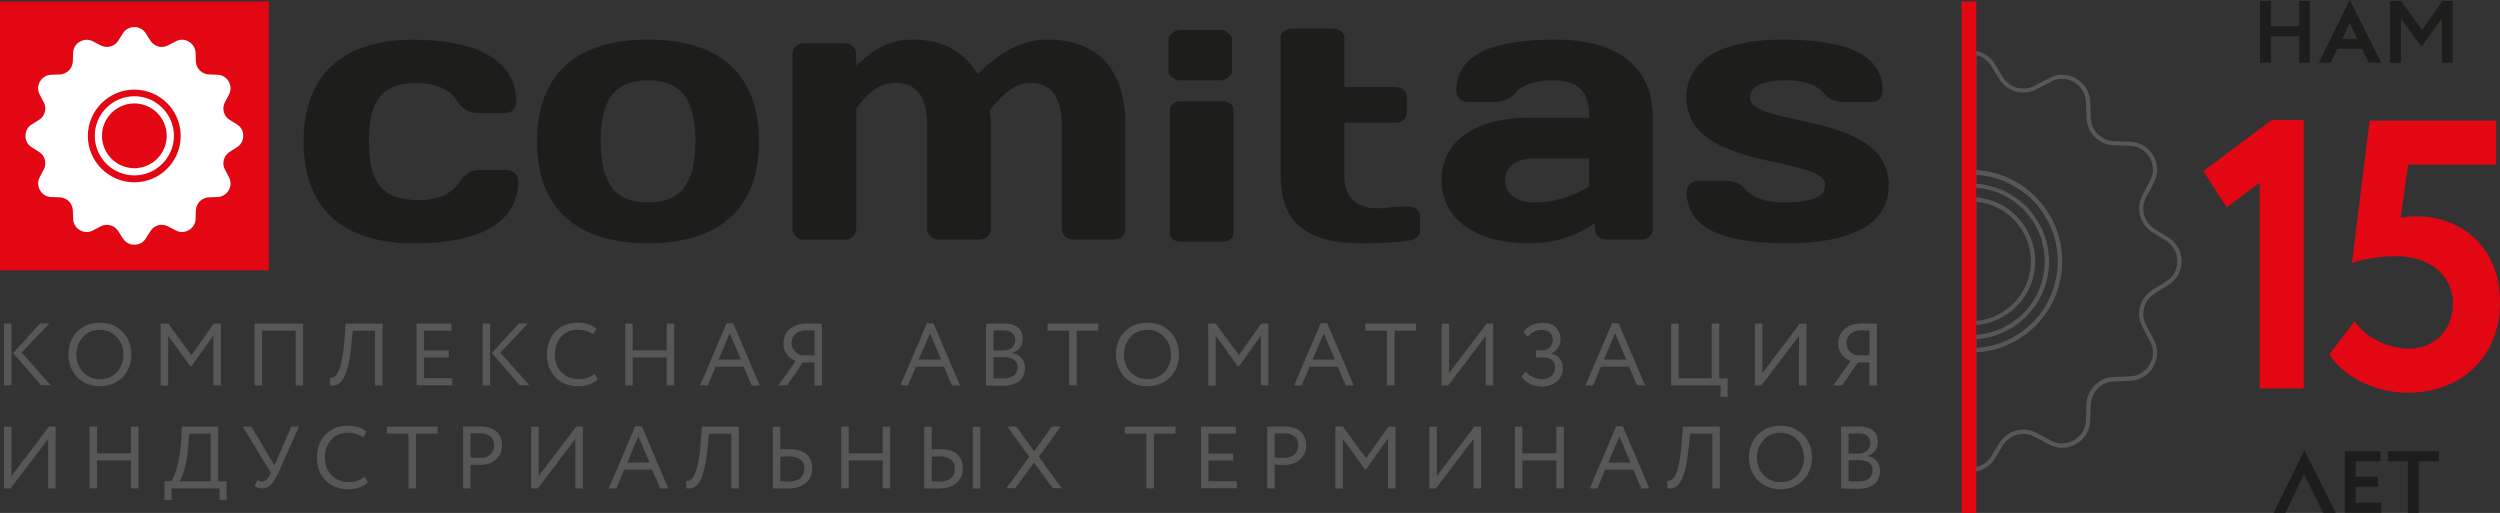 <?xml version="1.0" encoding="UTF-8"?><svg id="_Слой_1" xmlns="http://www.w3.org/2000/svg" viewBox="0 0 169.9 34.86"><rect x="0" y="0" width="169.9" height="34.86" fill="#333333" stroke="none"/><defs><style>.cls-1,.cls-2{fill:#fff;}.cls-2{fill-rule:evenodd;}.cls-3{fill:#575756;}.cls-4{fill:#e30613;}.cls-5{fill:#1d1d1b;}</style></defs><g><rect class="cls-4" y=".1" width="18.27" height="18.27"/><g><path class="cls-5" d="M25.08,9.63c0,2.74,.84,3.97,3.4,3.97,1.3,0,2.25-.47,2.68-1.15,.36-.55,.79-.9,1.43-.9h1.86c.43,0,.77,.32,.77,.75,0,2.84-2.66,4.24-7.05,4.24-4.85,0-7.54-2.34-7.54-6.91s2.71-6.93,7.41-6.93c4.39,0,7.05,1.4,7.05,4.24,0,.42-.33,.75-.77,.75h-1.87c-.64,0-1.07-.35-1.43-.9-.43-.67-1.38-1.15-2.68-1.15-2.43,0-3.27,1.22-3.27,3.99"/><path class="cls-5" d="M51.58,9.6c0,4.59-2.71,6.93-7.54,6.93s-7.54-2.34-7.54-6.93,2.71-6.91,7.54-6.91,7.54,2.32,7.54,6.91m-4.32,0c0-2.94-1.05-4.14-3.22-4.14s-3.22,1.2-3.22,4.14,1.05,4.16,3.22,4.16,3.22-1.22,3.22-4.16Z"/><path class="cls-5" d="M63.02,8.55c0-2.07-.79-2.92-2.17-2.92-1.07,0-1.87,.67-2.66,1.75V15.54c0,.42-.33,.75-.77,.75h-2.79c-.43,0-.77-.32-.77-.75V3.69c0-.42,.33-.75,.77-.75h2.79c.43,0,.77,.32,.77,.75v.77c1-.95,2.07-1.77,3.86-1.77,2.04,0,3.42,.8,4.4,2.34,1.43-1.45,2.99-2.34,4.75-2.34,3.12,0,5.29,1.72,5.29,5.86v6.98c0,.42-.33,.75-.77,.75h-2.79c-.43,0-.77-.32-.77-.75v-6.98c0-2.07-.79-2.92-2.17-2.92-.84,0-1.84,.67-2.73,1.87,.05,.35,.08,.7,.08,1.05v6.98c0,.42-.33,.75-.77,.75h-2.79c-.43,0-.77-.32-.77-.75v-6.98Z"/><path class="cls-5" d="M92.4,16.53c-3.58,0-5.36-1.44-5.36-4.52V2.56c0-.35,.33-.62,.77-.62h2.78c.43,0,.77,.27,.77,.62v3.35h3.47c.43,0,.77,.27,.77,.62v1.19c0,.35-.33,.62-.77,.62h-3.47v3.68c0,1.4,.9,2.14,2.2,2.14,.66,0,1.15-.12,1.71-.12h.46c.43,0,.77,.27,.77,.62v1.07c0,.31-.33,.55-.77,.62-.77,.12-2.17,.2-3.32,.2"/><path class="cls-5" d="M103.03,6.28c-.33,.4-.79,.65-1.43,.65h-1.86c-.43,0-.77-.32-.77-.75,0-2.59,2.66-3.49,6.79-3.49,3.68,0,6.57,1.5,6.57,5.31v7.53c0,.42-.33,.75-.77,.75h-2.4c-.44,0-.77-.32-.77-.75v-.37c-1.15,.8-2.55,1.37-4.52,1.37-3.35,0-5.9-1.47-5.9-4.29s2.56-4.24,5.9-4.24h4.14c0-1.95-.84-2.54-2.56-2.54-1.05,0-1.99,.3-2.43,.82m4.98,6.39v-1.9h-3.83c-1.2,0-1.89,.65-1.89,1.47,0,.87,.69,1.52,2.02,1.52,1.53,0,2.81-.55,3.71-1.1Z"/><path class="cls-5" d="M121.48,16.53c-4.19,0-6.85-.9-6.85-3.49,0-.42,.33-.75,.77-.75h1.87c.64,0,1.1,.25,1.43,.65,.44,.52,1.38,.82,2.48,.82,2.15,0,2.86-.47,2.86-1.17,0-2.07-9.43-.92-9.43-5.96,0-2.82,2.89-3.94,6.49-3.94,4.19,0,6.85,.9,6.85,3.49,0,.42-.33,.75-.76,.75h-1.87c-.64,0-1.1-.25-1.43-.65-.43-.52-1.38-.82-2.48-.82-1.76,0-2.48,.47-2.48,1.17,0,2.07,9.43,.87,9.43,5.96,0,2.82-2.89,3.94-6.87,3.94"/><path class="cls-5" d="M80.27,16.43c-.43,0-.76-.24-.76-.55V7.43c0-.31,.33-.55,.76-.55h2.79c.43,0,.77,.24,.77,.55V15.88c0,.31-.33,.55-.77,.55h-2.79Z"/><path class="cls-5" d="M80.17,5.46c-.43,0-.76-.44-.76-.55V2.59c0-.11,.33-.55,.76-.55h2.79c.43,0,.77,.43,.77,.55v2.32c0,.11-.33,.55-.77,.55h-2.79Z"/></g><path class="cls-1" d="M9.13,6.54c-1.48,0-2.69,1.21-2.69,2.69s1.21,2.69,2.69,2.69,2.69-1.21,2.69-2.69-1.21-2.69-2.69-2.69m0,4.89c-1.22,0-2.2-.99-2.2-2.2s.99-2.2,2.2-2.2,2.2,.99,2.2,2.2-.98,2.2-2.2,2.2Z"/><path class="cls-2" d="M9.13,12.39c-1.74,0-3.16-1.42-3.16-3.15s1.42-3.15,3.16-3.15,3.15,1.41,3.15,3.15-1.41,3.15-3.15,3.15m.78-10.12l.31,.49c.26,.41,.78,.55,1.21,.32l.51-.27c.29-.15,.61-.15,.89,.02,.28,.16,.45,.44,.46,.76l.02,.58c.02,.48,.4,.87,.89,.89l.58,.02c.33,.01,.6,.18,.76,.46,.16,.28,.17,.6,.02,.89l-.27,.51c-.23,.43-.09,.96,.32,1.21l.49,.3c.28,.17,.43,.45,.43,.78s-.16,.61-.43,.78l-.49,.31c-.41,.26-.55,.78-.32,1.21l.27,.51c.15,.29,.15,.61-.02,.89-.16,.28-.44,.45-.76,.46l-.58,.02c-.48,.02-.87,.4-.89,.89l-.02,.58c-.01,.33-.18,.6-.46,.76-.28,.16-.6,.17-.89,.02l-.51-.27c-.43-.23-.96-.09-1.21,.32l-.31,.49c-.17,.28-.45,.43-.78,.43s-.61-.16-.78-.43l-.31-.49c-.26-.41-.78-.55-1.21-.32l-.51,.27c-.29,.15-.61,.15-.89-.02-.28-.16-.45-.44-.46-.76l-.02-.58c-.02-.48-.4-.87-.89-.89l-.58-.02c-.33-.01-.6-.18-.76-.46-.16-.28-.17-.6-.02-.89l.27-.51c.23-.43,.09-.96-.32-1.21l-.49-.31c-.28-.17-.43-.45-.43-.78s.16-.61,.43-.78l.49-.3c.41-.26,.55-.78,.32-1.21l-.27-.51c-.15-.29-.15-.61,.02-.89,.16-.28,.44-.45,.76-.46l.58-.02c.48-.02,.87-.4,.89-.89l.02-.58c.01-.33,.18-.6,.46-.76s.6-.17,.89-.02l.51,.27c.43,.23,.96,.09,1.21-.32l.31-.49c.17-.28,.45-.43,.78-.43s.61,.16,.78,.43Z"/><g><path class="cls-3" d="M.27,21.99H.78v4.2H.27v-4.2Zm1.2,1.97l1.97,2.22h-.65l-1.9-2.19,1.84-2.01h.62l-1.87,1.97Z"/><path class="cls-3" d="M6.79,21.93c1.22,0,2.14,.88,2.14,2.16s-.92,2.16-2.14,2.16-2.14-.88-2.14-2.16,.89-2.16,2.14-2.16Zm0,3.84c.96,0,1.6-.73,1.6-1.68s-.7-1.68-1.6-1.68-1.6,.7-1.6,1.68,.7,1.68,1.6,1.68Z"/><path class="cls-3" d="M10.91,21.99h.52l1.58,2.15,1.51-2.15h.49v4.2h-.51v-3.39l-1.49,2.09h-.08l-1.5-2.07v3.38h-.51v-4.2Z"/><path class="cls-3" d="M20.09,22.47h-2.28v3.72h-.51v-4.2h3.3v4.2h-.51v-3.72Z"/><path class="cls-3" d="M25.49,22.47h-1.52l-.07,.79c-.25,2.67-.81,3.01-1.47,2.93v-.51c.31,.03,.81-.12,1-2.85l.06-.84h2.51v4.2h-.51v-3.72Z"/><path class="cls-3" d="M28.31,21.99h2.37v.48h-1.86v1.35h1.68v.48h-1.68v1.4h1.92v.48h-2.43v-4.2Z"/><path class="cls-3" d="M32.8,21.99h.51v4.2h-.51v-4.2Zm1.2,1.97l1.97,2.22h-.65l-1.9-2.19,1.84-2.01h.62l-1.87,1.97Z"/><path class="cls-3" d="M40.63,25.78c-.28,.29-.8,.47-1.33,.47-1.26,0-2.13-.85-2.13-2.16,0-1.21,.78-2.16,2.09-2.16,.54,0,.98,.15,1.28,.41l-.23,.38c-.28-.2-.6-.31-1.04-.31-.91,0-1.56,.68-1.56,1.68s.67,1.68,1.64,1.68c.4,0,.79-.14,1.07-.37l.2,.38Z"/><path class="cls-3" d="M45.31,24.29h-2.31v1.9h-.51v-4.2h.51v1.82h2.31v-1.82h.51v4.2h-.51v-1.9Z"/><path class="cls-3" d="M49.39,21.97h.44l1.8,4.22h-.55l-.54-1.27h-1.91l-.53,1.27h-.52l1.8-4.22Zm-.55,2.47h1.51l-.76-1.79-.75,1.79Z"/><path class="cls-3" d="M55.36,24.63h-.79l-1.08,1.56h-.58l1.16-1.65c-.43-.17-.83-.58-.83-1.17,0-.76,.5-1.39,1.64-1.39,.28,0,.74,.02,.98,.02v4.2h-.51v-1.56Zm0-.48v-1.68c-.14,0-.39-.02-.57-.02-.65,0-1,.38-1,.88,0,.44,.36,.76,.73,.82h.85Z"/><path class="cls-3" d="M63,21.97h.44l1.8,4.22h-.55l-.54-1.27h-1.91l-.53,1.27h-.52l1.8-4.22Zm-.55,2.47h1.51l-.76-1.79-.76,1.79Z"/><path class="cls-3" d="M67.01,22c.23,0,.76-.02,1.15-.02,1,0,1.35,.46,1.35,1.04,0,.53-.32,.84-.72,.97h0c.52,.1,.87,.43,.87,1.01,0,.85-.65,1.22-1.52,1.22-.37,0-.88-.01-1.13-.02v-4.19Zm.51,.47v1.35h.67c.44,0,.81-.25,.81-.7s-.29-.67-.85-.67c-.22,0-.48,.01-.63,.02Zm0,1.8v1.43c.14,.01,.41,.02,.65,.02,.62,0,.98-.25,.98-.77,0-.44-.35-.68-.95-.68h-.68Z"/><path class="cls-3" d="M71.19,21.99h3.45v.48h-1.47v3.72h-.51v-3.72h-1.47v-.48Z"/><path class="cls-3" d="M77.98,21.93c1.22,0,2.14,.88,2.14,2.16s-.92,2.16-2.14,2.16-2.14-.88-2.14-2.16,.89-2.16,2.14-2.16Zm0,3.84c.96,0,1.6-.73,1.6-1.68s-.7-1.68-1.6-1.68-1.6,.7-1.6,1.68,.7,1.68,1.6,1.68Z"/><path class="cls-3" d="M82.1,21.99h.52l1.58,2.15,1.51-2.15h.49v4.2h-.51v-3.39l-1.49,2.09h-.08l-1.5-2.07v3.38h-.51v-4.2Z"/><path class="cls-3" d="M89.76,21.97h.44l1.8,4.22h-.55l-.54-1.27h-1.91l-.53,1.27h-.52l1.8-4.22Zm-.55,2.47h1.51l-.76-1.79-.75,1.79Z"/><path class="cls-3" d="M92.79,21.99h3.45v.48h-1.47v3.72h-.51v-3.72h-1.47v-.48Z"/><path class="cls-3" d="M97.97,26.19v-4.2h.51v3.36l2.55-3.36h.45v4.2h-.51v-3.36l-2.55,3.36h-.45Z"/><path class="cls-3" d="M103.4,25.59l.28-.34c.27,.32,.72,.52,1.06,.52,.55,0,.95-.28,.95-.8,0-.41-.3-.68-.82-.68h-.49v-.48h.45c.35,0,.7-.29,.7-.71,0-.46-.33-.68-.76-.68s-.7,.17-.95,.47l-.3-.34c.28-.37,.76-.61,1.31-.61,.73,0,1.22,.4,1.22,1.12,0,.35-.2,.75-.61,.96v.02c.51,.1,.77,.51,.77,.99,0,.77-.67,1.24-1.43,1.24-.64,0-1.15-.32-1.37-.66Z"/><path class="cls-3" d="M109.56,21.97h.44l1.8,4.22h-.55l-.54-1.27h-1.91l-.53,1.27h-.52l1.8-4.22Zm-.55,2.47h1.51l-.76-1.79-.76,1.79Z"/><path class="cls-3" d="M113.57,21.99h.51v3.72h2.25v-3.72h.51v3.72h.57v1.26h-.48v-.78h-3.36v-4.2Z"/><path class="cls-3" d="M119.26,26.19v-4.2h.51v3.36l2.55-3.36h.45v4.2h-.51v-3.36l-2.55,3.36h-.45Z"/><path class="cls-3" d="M127.05,24.63h-.79l-1.08,1.56h-.58l1.16-1.65c-.43-.17-.83-.58-.83-1.17,0-.76,.5-1.39,1.64-1.39,.28,0,.74,.02,.98,.02v4.2h-.51v-1.56Zm0-.48v-1.68c-.14,0-.39-.02-.57-.02-.65,0-1,.38-1,.88,0,.44,.36,.76,.73,.82h.85Z"/><path class="cls-3" d="M.27,33.19v-4.2H.78v3.36l2.55-3.36h.45v4.2h-.51v-3.36l-2.55,3.36H.27Z"/><path class="cls-3" d="M8.9,31.29h-2.31v1.9h-.51v-4.2h.51v1.82h2.31v-1.82h.51v4.2h-.51v-1.9Z"/><path class="cls-3" d="M11.18,32.71h.45c.17-.22,.6-1.12,.69-2.88l.04-.84h2.47v3.72h.57v1.26h-.48v-.78h-3.26v.78h-.48v-1.26Zm1.01,0h2.13v-3.24h-1.47l-.05,.75c-.1,1.45-.45,2.3-.61,2.49Z"/><path class="cls-3" d="M18.86,32.23c-.29,.64-.58,.96-1.04,.96-.19,0-.4-.06-.51-.15l.18-.43c.11,.08,.2,.11,.32,.11,.24,0,.4-.19,.52-.43l.07-.16-1.9-3.14h.58l1.57,2.63,1.15-2.63h.52l-1.45,3.24Z"/><path class="cls-3" d="M25,32.78c-.28,.29-.8,.47-1.33,.47-1.26,0-2.13-.85-2.13-2.16,0-1.21,.78-2.16,2.09-2.16,.54,0,.98,.15,1.28,.41l-.23,.38c-.28-.2-.6-.31-1.04-.31-.91,0-1.56,.68-1.56,1.68s.67,1.68,1.64,1.68c.4,0,.79-.14,1.07-.37l.2,.38Z"/><path class="cls-3" d="M26.29,28.99h3.45v.48h-1.47v3.72h-.51v-3.72h-1.47v-.48Z"/><path class="cls-3" d="M31.47,33.19v-4.2c.23,0,.83-.01,1.1-.01,1.2,0,1.55,.65,1.55,1.3s-.49,1.32-1.51,1.32c-.17,0-.42,0-.63-.02v1.61h-.51Zm.51-3.72v1.62c.2,.02,.4,.03,.61,.03,.62,0,.99-.32,.99-.85,0-.5-.3-.82-.96-.82-.17,0-.44,0-.64,.01Z"/><path class="cls-3" d="M36.1,33.19v-4.2h.51v3.36l2.55-3.36h.45v4.2h-.51v-3.36l-2.55,3.36h-.45Z"/><path class="cls-3" d="M43.18,28.97h.44l1.8,4.22h-.55l-.54-1.27h-1.91l-.53,1.27h-.52l1.8-4.22Zm-.55,2.47h1.51l-.76-1.79-.75,1.79Z"/><path class="cls-3" d="M49.7,29.47h-1.52l-.07,.79c-.25,2.67-.81,3.01-1.47,2.93v-.51c.31,.03,.81-.12,1-2.85l.06-.84h2.51v4.2h-.51v-3.72Z"/><path class="cls-3" d="M53.03,30.55c.23-.02,.45-.03,.59-.03,1.08,0,1.58,.5,1.58,1.3,0,.88-.62,1.38-1.7,1.38-.36,0-.74-.01-.98-.01v-4.2h.51v1.56Zm0,.49v1.67c.16,0,.34,.02,.53,.02,.69,0,1.1-.29,1.1-.89,0-.55-.4-.83-1.08-.83-.14,0-.34,.01-.55,.04Z"/><path class="cls-3" d="M59.99,31.29h-2.31v1.9h-.51v-4.2h.51v1.82h2.31v-1.82h.51v4.2h-.51v-1.9Z"/><path class="cls-3" d="M63.32,30.55c.23-.02,.42-.03,.56-.03,1.06,0,1.55,.5,1.55,1.3,0,.88-.62,1.38-1.67,1.38-.36,0-.71-.01-.95-.01v-4.2h.51v1.56Zm0,.49v1.67c.16,0,.31,.02,.5,.02,.69,0,1.07-.3,1.07-.89,0-.53-.37-.83-1.05-.83-.14,0-.31,.01-.52,.04Zm2.79-2.04h.51v4.2h-.51v-4.2Z"/><path class="cls-3" d="M70.61,31.05l1.54,2.13h-.61l-1.27-1.75-1.27,1.75h-.6l1.54-2.13-1.48-2.06h.6l1.22,1.68,1.2-1.68h.61l-1.49,2.06Z"/><path class="cls-3" d="M76.44,28.99h3.45v.48h-1.47v3.72h-.51v-3.72h-1.47v-.48Z"/><path class="cls-3" d="M81.62,28.99h2.37v.48h-1.86v1.35h1.68v.48h-1.68v1.4h1.92v.48h-2.43v-4.2Z"/><path class="cls-3" d="M86.12,33.19v-4.2c.23,0,.83-.01,1.1-.01,1.2,0,1.55,.65,1.55,1.3s-.49,1.32-1.51,1.32c-.17,0-.42,0-.63-.02v1.61h-.51Zm.51-3.72v1.62c.2,.02,.4,.03,.61,.03,.62,0,.99-.32,.99-.85,0-.5-.3-.82-.96-.82-.17,0-.44,0-.64,.01Z"/><path class="cls-3" d="M90.74,28.99h.52l1.58,2.15,1.51-2.15h.49v4.2h-.51v-3.39l-1.49,2.09h-.08l-1.5-2.07v3.38h-.51v-4.2Z"/><path class="cls-3" d="M97.14,33.19v-4.2h.51v3.36l2.55-3.36h.45v4.2h-.51v-3.36l-2.55,3.36h-.45Z"/><path class="cls-3" d="M105.77,31.29h-2.31v1.9h-.51v-4.2h.51v1.82h2.31v-1.82h.51v4.2h-.51v-1.9Z"/><path class="cls-3" d="M109.85,28.97h.44l1.8,4.22h-.55l-.54-1.27h-1.91l-.53,1.27h-.52l1.8-4.22Zm-.55,2.47h1.51l-.76-1.79-.75,1.79Z"/><path class="cls-3" d="M116.37,29.47h-1.52l-.07,.79c-.25,2.67-.81,3.01-1.47,2.93v-.51c.31,.03,.81-.12,1-2.85l.06-.84h2.51v4.2h-.51v-3.72Z"/><path class="cls-3" d="M121,28.93c1.22,0,2.14,.88,2.14,2.16s-.92,2.16-2.14,2.16-2.14-.88-2.14-2.16,.89-2.16,2.14-2.16Zm0,3.84c.96,0,1.6-.73,1.6-1.68s-.7-1.68-1.6-1.68-1.6,.7-1.6,1.68,.7,1.68,1.6,1.68Z"/><path class="cls-3" d="M125.12,29c.23,0,.76-.02,1.15-.02,1,0,1.35,.46,1.35,1.04,0,.53-.32,.84-.72,.97h0c.52,.1,.87,.43,.87,1.01,0,.85-.65,1.22-1.52,1.22-.37,0-.88-.01-1.13-.02v-4.19Zm.51,.47v1.35h.67c.44,0,.81-.25,.81-.7s-.29-.67-.85-.67c-.22,0-.48,.01-.63,.02Zm0,1.8v1.43c.14,.01,.41,.02,.65,.02,.62,0,.98-.25,.98-.77,0-.44-.35-.68-.95-.68h-.68Z"/></g></g><g><g><path class="cls-4" d="M154.4,8.15h2.16V26.4h-2.99V12.41l-2.24,1.69-1.59-2.47,4.65-3.48Z"/><path class="cls-4" d="M161.03,8.2h8.61v2.99h-5.98l-.52,3.61c.29-.05,.68-.1,1.04-.1,3.22,0,5.72,2.21,5.72,5.8,0,3.93-2.81,6.19-6.27,6.19-1.95,0-4.21-.88-5.33-2.6l1.72-2.26c.78,1.14,2.31,1.87,3.69,1.87,1.74,0,2.99-1.27,2.99-3.07s-1.43-3.22-3.87-3.22c-1.17,0-2.44,.23-2.99,.47l1.2-9.67Z"/></g><g><path class="cls-5" d="M156.6,30.6l2.14,4.26h-.85l-1.31-2.64-1.26,2.64h-.81l2.09-4.26Z"/><path class="cls-5" d="M159.35,30.66h2.43v.69h-1.69v1.04h1.51v.69h-1.51v1.08h1.75v.69h-2.49v-4.2Z"/><path class="cls-5" d="M162.28,30.66h3.46v.69h-1.36v3.51h-.74v-3.51h-1.36v-.69Z"/></g><g><path class="cls-5" d="M156.25,2.47h-1.92v1.79h-.74V.07h.74V1.78h1.92V.07h.73V4.26h-.73v-1.79Z"/><path class="cls-5" d="M159.69,0l2.14,4.26h-.85l-.46-.94h-1.68l-.44,.94h-.81l2.09-4.26Zm-.52,2.64h1.03l-.52-1.08-.5,1.08Z"/><path class="cls-5" d="M162.44,.07h.74l1.43,1.96,1.37-1.96h.7V4.26h-.73V1.23l-1.33,1.87h-.11l-1.34-1.85v3.02h-.74V.07Z"/></g></g><g><path class="cls-3" d="M134.04,22.11V13.4h.15c2.31,.14,4.12,2.05,4.12,4.36s-1.81,4.21-4.12,4.34h-.15Zm.28-8.4v8.1c2.09-.2,3.7-1.95,3.7-4.05s-1.61-3.85-3.7-4.05Z"/><path class="cls-3" d="M134.04,32.08v-8.42h.14c3.18-.13,5.68-2.72,5.68-5.91s-2.49-5.77-5.68-5.9h-.14V3.43l.16,.02c.57,.08,1.05,.38,1.35,.87l.58,.94c.45,.72,1.39,.97,2.14,.57l.98-.52c.59-.32,1.27-.3,1.85,.03,.58,.34,.93,.91,.95,1.58l.04,1.1c.03,.85,.72,1.54,1.57,1.57l1.1,.04c.67,.02,1.25,.37,1.58,.95,.34,.58,.35,1.25,.03,1.85l-.52,.98c-.4,.75-.15,1.69,.57,2.14l.94,.58c.57,.36,.9,.95,.9,1.62s-.33,1.26-.9,1.62l-.94,.59c-.72,.45-.97,1.39-.57,2.14l.52,.98c.32,.59,.3,1.27-.03,1.85-.33,.58-.91,.93-1.58,.95l-1.1,.04c-.85,.03-1.54,.72-1.57,1.57l-.04,1.1c-.02,.67-.37,1.25-.95,1.58-.58,.34-1.25,.35-1.85,.03l-.98-.52c-.75-.4-1.69-.15-2.14,.57l-.58,.94c-.3,.48-.78,.79-1.35,.87l-.16,.02Zm.28-8.15v7.81c.42-.1,.76-.34,.99-.71l.58-.94c.53-.85,1.63-1.14,2.51-.67l.98,.52c.51,.27,1.07,.26,1.57-.03,.5-.29,.79-.77,.81-1.35l.04-1.1c.04-1,.84-1.81,1.84-1.84l1.1-.04c.58-.02,1.06-.31,1.35-.81,.29-.5,.3-1.06,.03-1.57l-.52-.98c-.47-.88-.17-1.98,.67-2.51l.94-.59c.49-.31,.76-.8,.76-1.38s-.27-1.07-.76-1.38l-.94-.58c-.85-.53-1.14-1.63-.67-2.51l.52-.98c.27-.51,.26-1.07-.03-1.57-.29-.5-.77-.79-1.35-.81l-1.1-.04c-1-.03-1.8-.84-1.84-1.84l-.04-1.1c-.02-.58-.31-1.06-.81-1.35-.5-.29-1.06-.3-1.57-.03l-.98,.52c-.88,.47-1.98,.17-2.51-.67l-.58-.94c-.23-.37-.57-.61-.99-.71v7.82c3.27,.2,5.81,2.89,5.81,6.18s-2.54,5.98-5.81,6.18Z"/><path class="cls-3" d="M134.04,23.95v-1.18h.13c2.69-.13,4.79-2.33,4.79-5.01s-2.11-4.88-4.79-5.01h-.13v-1.18h.15c3.33,.14,5.95,2.86,5.95,6.19s-2.61,6.05-5.95,6.18h-.15Zm.28-.9v.61c3.11-.2,5.53-2.76,5.53-5.89s-2.42-5.69-5.53-5.89v.61c2.77,.2,4.93,2.5,4.93,5.28s-2.15,5.08-4.93,5.28Z"/></g><rect class="cls-4" x="133.31" y=".1" width="1" height="34.76"/></svg>
